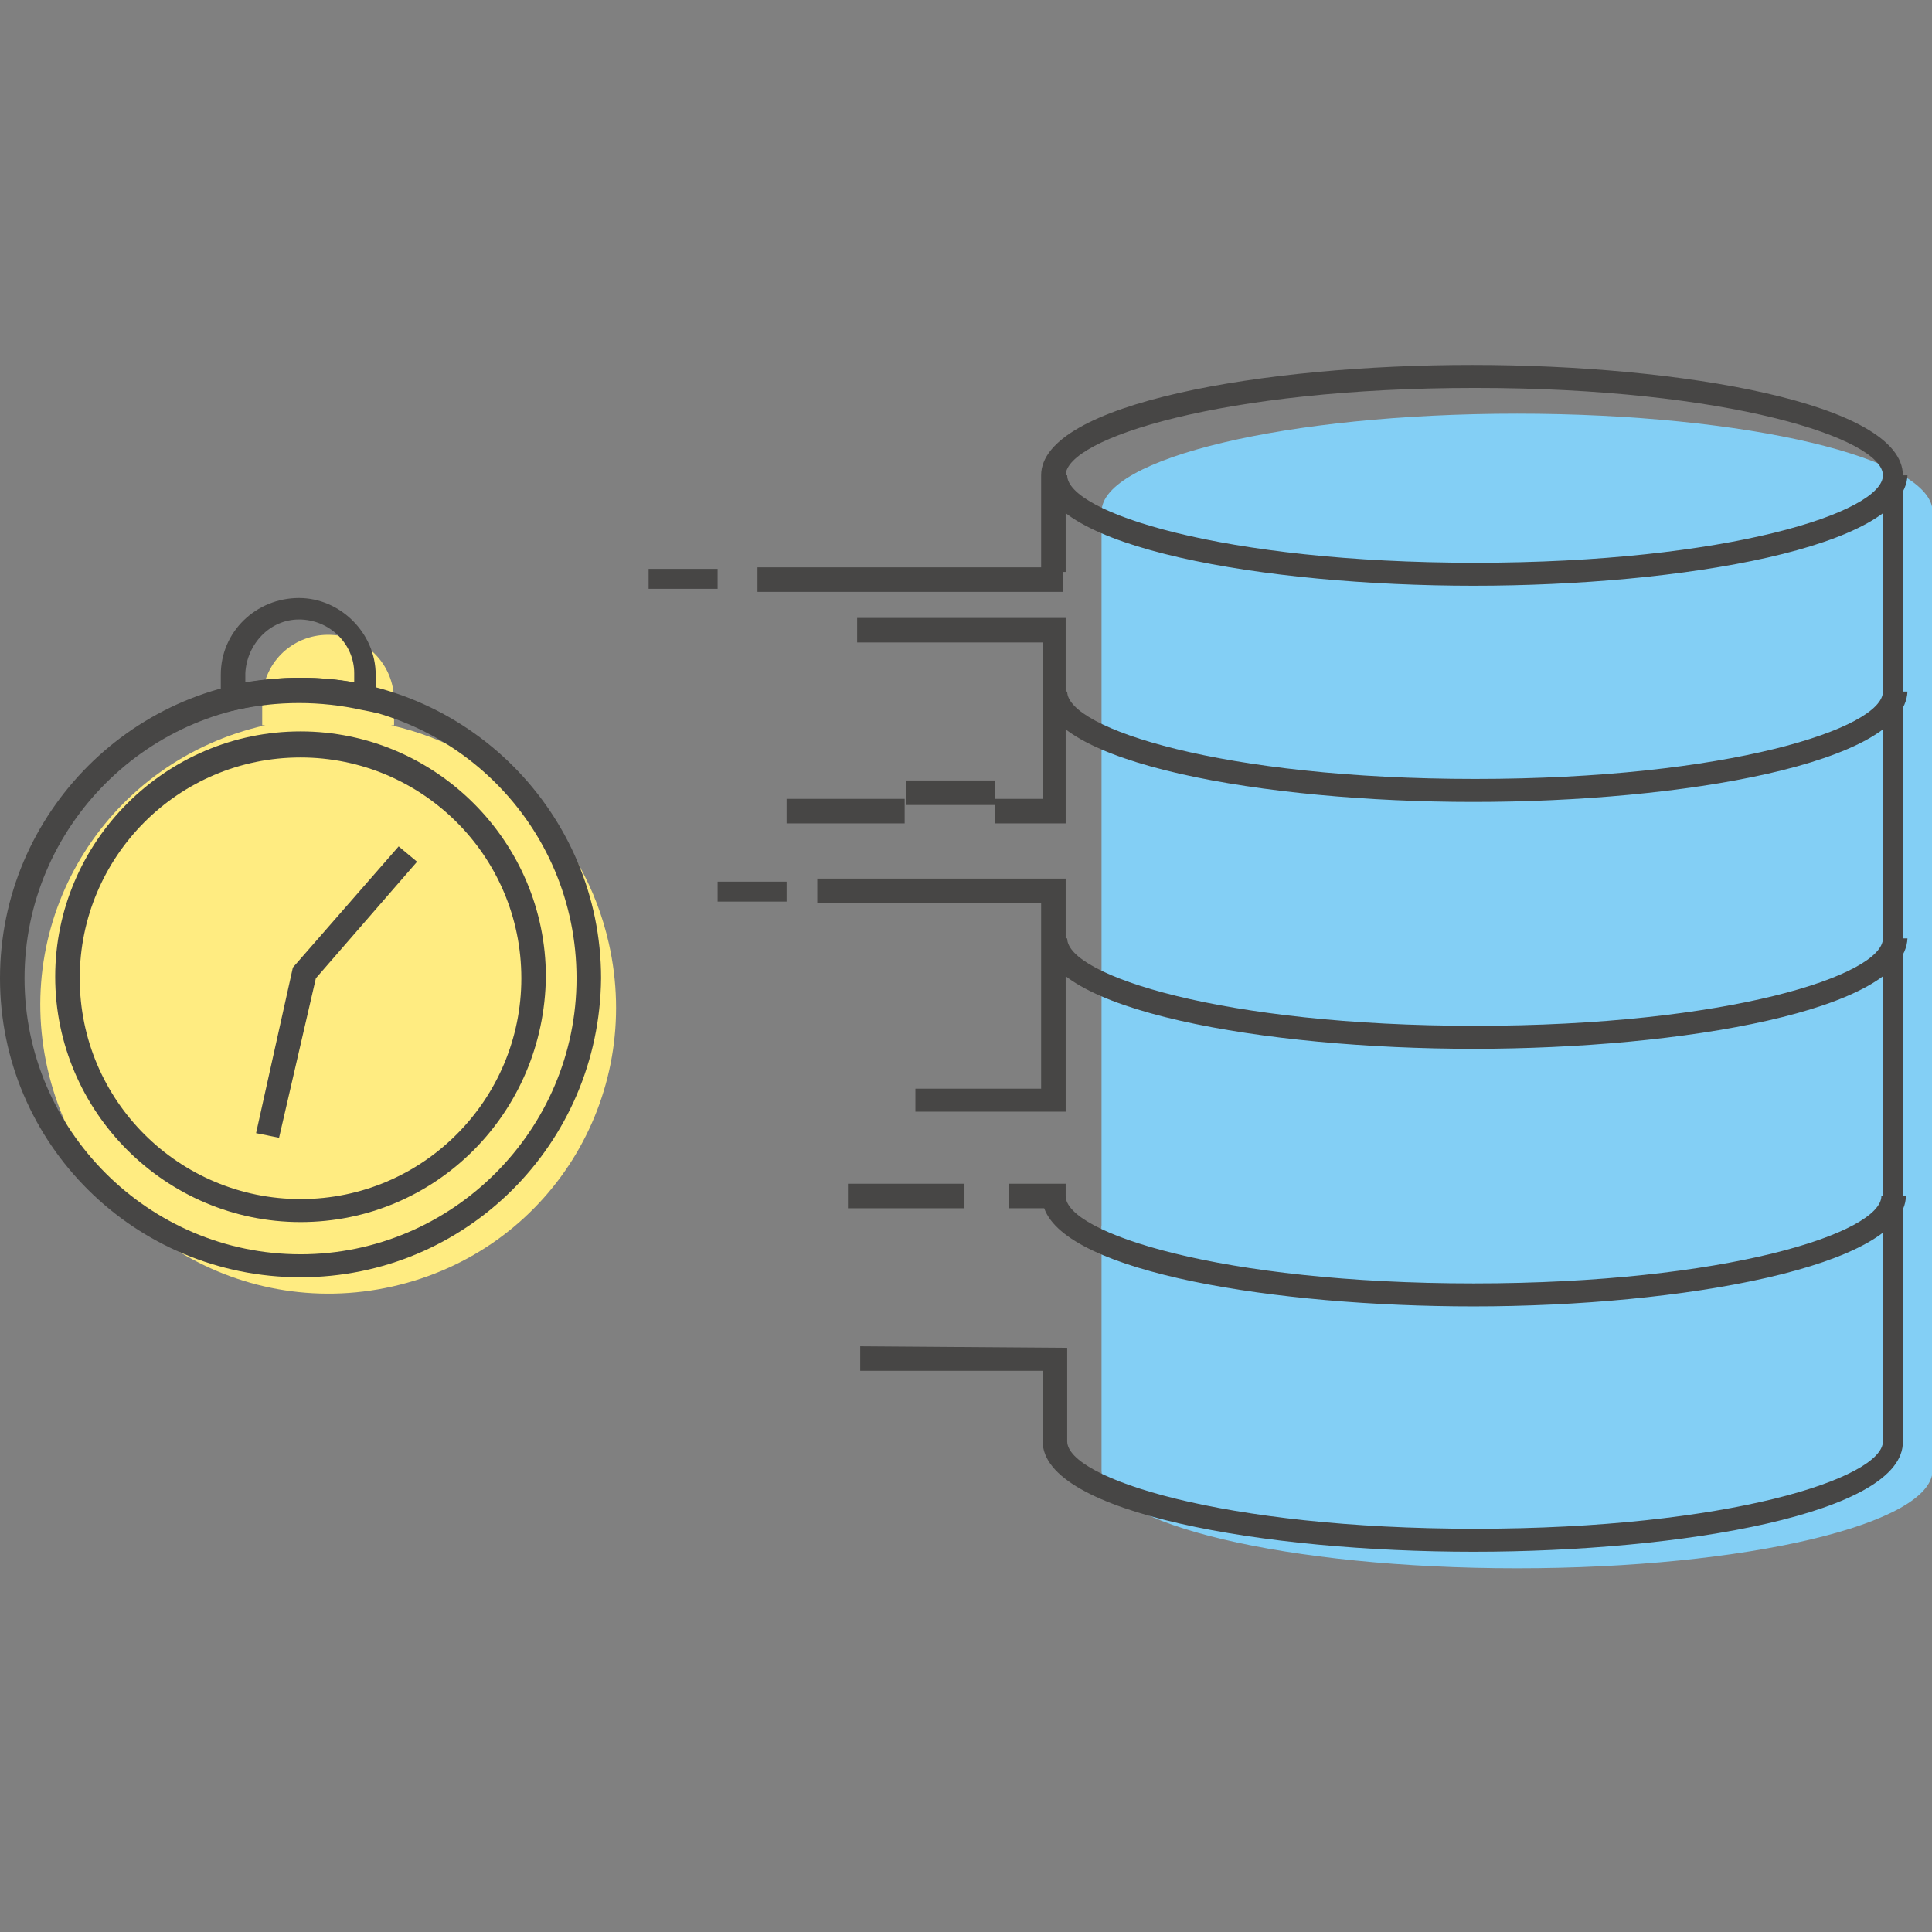 <?xml version="1.0" encoding="utf-8"?>
<!-- Generator: Adobe Illustrator 25.0.0, SVG Export Plug-In . SVG Version: 6.00 Build 0)  -->
<svg version="1.1" id="レイヤー_1" xmlns="http://www.w3.org/2000/svg" xmlns:xlink="http://www.w3.org/1999/xlink" x="0px"
	 y="0px" viewBox="0 0 126 126" style="enable-background:new 0 0 126 126;" xml:space="preserve">
<rect x="0" y="0" width="126" height="126" fill="#808080" stroke="none"/>
<style type="text/css">
	.st0{fill:#83CFF5;}
	.st1{fill:#FFEC81;}
	.st2{fill:#474645;}
</style>
<g transform="translate(-1338.457 -252.081)">
	<g transform="translate(1410.296 255.36)">
		<path class="st0" d="M54.2,30.1c0-3.5-12.1-6.4-27.1-6.4S0,26.6,0,30.1v62.5C0,96.1,12.1,99,27.1,99s27.1-2.9,27.1-6.4V30.1z"/>
		<path class="st0" d="M54.2,30.1c0,3.5-12.1,6.4-27.1,6.4S0,33.7,0,30.1"/>
		<path class="st0" d="M54.2,60.1c0,3.5-12.1,6.4-27.1,6.4S0,63.6,0,60.1"/>
		<path class="st0" d="M54.2,76.7c0,3.5-12.1,6.4-27.1,6.4S0,80.2,0,76.7"/>
		<path class="st0" d="M54.2,44.2c0,3.5-12.1,6.4-27.1,6.4S0,47.7,0,44.2"/>
	</g>
	<g transform="translate(1338.457 252.081)">
		<path class="st1" d="M25.5,47.3c0.1,0,0.1,0,0.2,0v-1.6c0-2.4-1.9-4.3-4.3-4.3s-4.3,1.9-4.3,4.3v1.6c0.1,0,0.1,0,0.2,0
			C7.1,49.6,0.8,59.6,3.1,69.7c2.3,10.1,12.3,16.5,22.5,14.2S42,71.6,39.7,61.5C38.1,54.4,32.6,48.9,25.5,47.3L25.5,47.3z"/>
		<path class="st2" d="M19.6,83.3C8.8,83.3,0,74.6,0,63.8C0,53,8.8,44.2,19.6,44.2c10.8,0,19.6,8.8,19.6,19.6
			C39.1,74.6,30.4,83.3,19.6,83.3z M19.6,45.8c-9.9,0-18,8.1-18,18c0,9.9,8.1,18,18,18c9.9,0,18-8.1,18-18
			C37.6,53.8,29.5,45.8,19.6,45.8L19.6,45.8z"/>
		<path class="st2" d="M19.6,79.7c-8.8,0-16-7.2-16-16s7.2-16,16-16c8.8,0,16,7.2,16,16v0C35.5,72.6,28.4,79.7,19.6,79.7z
			 M19.6,49.4c-8,0-14.4,6.5-14.4,14.4c0,8,6.5,14.4,14.4,14.4c8,0,14.4-6.5,14.4-14.4C34,55.8,27.5,49.4,19.6,49.4z"/>
		<path class="st2" d="M24.6,46.5l-1-0.2c-2.7-0.6-5.5-0.6-8.2,0l-1,0.2v-2.5c0-2.8,2.3-5,5.1-5c2.7,0,5,2.3,5,5L24.6,46.5z
			 M19.6,44.2c1.2,0,2.4,0.1,3.5,0.3v-0.6c0-1.9-1.6-3.5-3.6-3.5c-1.9,0-3.4,1.6-3.5,3.5v0.6C17.2,44.3,18.4,44.2,19.6,44.2z"/>
		<path class="st2" d="M18.2,74.2l-1.5-0.3l2.4-10.8l6.9-7.9l1.2,1l-6.6,7.6L18.2,74.2z"/>
		<path class="st2" d="M96.1,38.2c-13.6,0-28.1-2.5-28.1-7.2h1.6c0,2.4,10.1,5.7,26.6,5.7s26.6-3.3,26.6-5.7h1.6
			C124.2,35.7,109.7,38.2,96.1,38.2z"/>
		<path class="st2" d="M96.1,52.3c-13.6,0-28.1-2.5-28.1-7.2h1.6c0,2.4,10.1,5.7,26.6,5.7s26.6-3.3,26.6-5.7h1.6
			C124.2,49.8,109.7,52.3,96.1,52.3z"/>
		<path class="st2" d="M96.1,68.4c-13.6,0-28.1-2.5-28.1-7.2h1.6c0,2.4,10.1,5.7,26.6,5.7s26.6-3.3,26.6-5.7h1.6
			C124.2,65.9,109.7,68.4,96.1,68.4z"/>
		<rect x="49.4" y="37" class="st2" width="19.9" height="1.6"/>
		<rect x="42.3" y="37.1" class="st2" width="4.5" height="1.3"/>
		<rect x="46.8" y="57.5" class="st2" width="4.5" height="1.3"/>
		<path class="st2" d="M69.5,72.5h-9.8V71h8.2V58.9H53.3v-1.6h16.2V72.5z"/>
		<rect x="55.3" y="77.2" class="st2" width="7.6" height="1.6"/>
		<path class="st2" d="M96.1,85.2c-12.9,0-26.5-2.2-28-6.4h-2.3v-1.6h3.7v0.8c0,2.4,10.1,5.7,26.6,5.7s26.6-3.3,26.6-5.7h1.6
			C124.2,82.6,109.7,85.2,96.1,85.2z"/>
		<path class="st2" d="M69.5,53.7h-4.6v-1.6h3.1V41.9H55.9v-1.6h13.6V53.7z"/>
		<rect x="59.1" y="50.9" class="st2" width="5.8" height="1.6"/>
		<rect x="51.3" y="52.1" class="st2" width="7.7" height="1.6"/>
		<path class="st2" d="M96.1,101.2c-13.6,0-28.1-2.5-28.1-7.2v-4.6l-11.9,0v-1.6l13.5,0.1V94c0,2.4,10.1,5.7,26.6,5.7
			s26.6-3.3,26.6-5.7V31c0-2.4-10.1-5.7-26.6-5.7S69.5,28.6,69.5,31v6.3h-1.6V31c0-4.7,14.5-7.2,28.1-7.2s28.1,2.5,28.1,7.2V94
			C124.2,98.7,109.7,101.2,96.1,101.2z"/>
	</g>
</g>
</svg>
